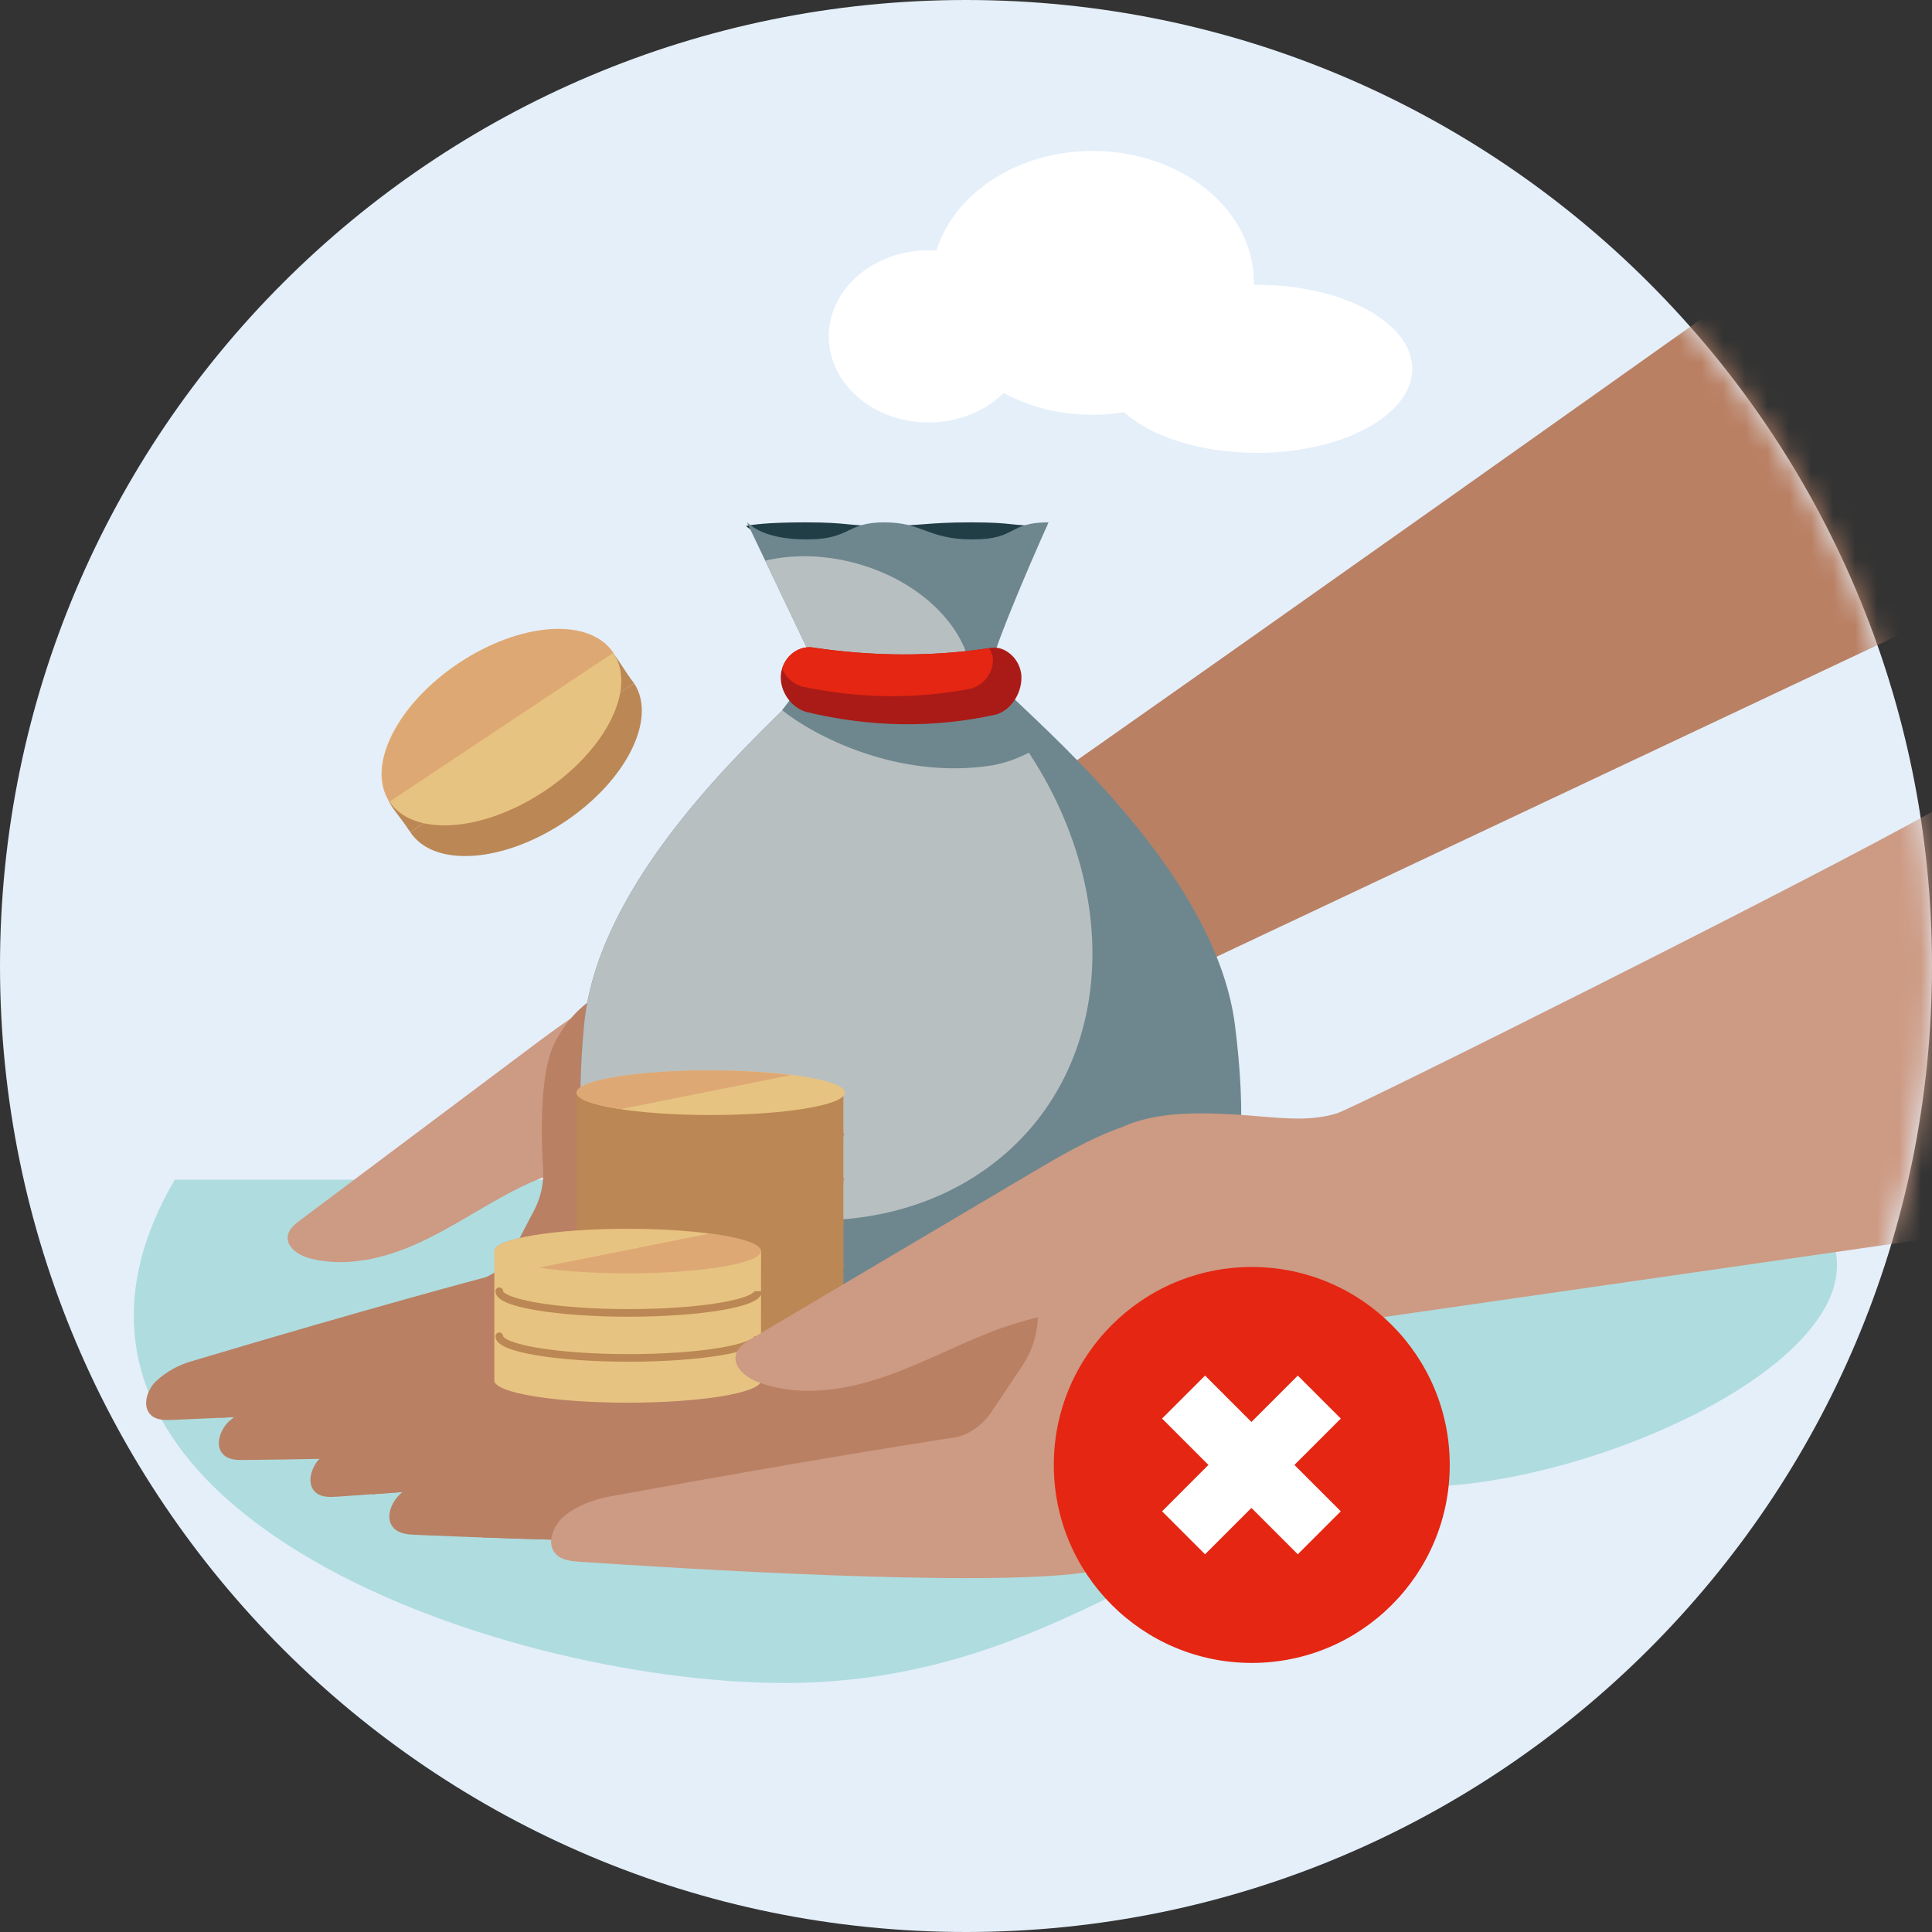 <svg width="88" height="88" viewBox="0 0 88 88" fill="none" xmlns="http://www.w3.org/2000/svg">
<rect x="0" y="0" width="88" height="88" fill="#333333" stroke="none"/>
<path d="M88 44C88 19.7 68.3 0 44 0C19.7 0 0 19.7 0 44C0 68.3 19.7 88 44 88C68.3 88 88 68.3 88 44Z" fill="#E4EFFA"/>
<mask id="mask0_3543_45005" style="mask-type:alpha" maskUnits="userSpaceOnUse" x="0" y="0" width="88" height="88">
<path d="M88 44C88 19.7 68.3 0 44 0C19.7 0 0 19.7 0 44C0 68.3 19.7 88 44 88C68.3 88 88 68.3 88 44Z" fill="#E4EFFA"/>
</mask>
<g mask="url(#mask0_3543_45005)">
<path d="M49.772 6.875C53.83 6.875 57.116 9.561 57.116 12.878V12.973H57.25C61.154 12.973 64.327 14.691 64.327 16.8C64.327 18.908 61.154 20.627 57.25 20.627C54.675 20.627 52.43 19.889 51.193 18.774C50.73 18.855 50.256 18.895 49.772 18.895C48.267 18.895 46.877 18.532 45.713 17.901C44.889 18.721 43.663 19.244 42.293 19.244C39.78 19.244 37.75 17.485 37.75 15.322C37.75 13.16 39.79 11.401 42.293 11.401C42.417 11.401 42.53 11.414 42.653 11.414C43.457 8.809 46.331 6.875 49.772 6.875Z" fill="white"/>
<path d="M80.949 53.734C90.132 59.667 73.909 67.721 64.628 67.721C55.347 67.721 48.929 76.658 35.753 76.658C22.577 76.658 -0.648 68.5 7.96 53.734H80.949Z" fill="#AFDCDF"/>
<path d="M28.768 44.944C29.668 44.633 30.652 44.473 31.574 44.702C32.496 44.932 33.348 45.606 33.6 46.524C33.932 47.744 33.176 48.983 32.305 49.891C31.569 50.657 30.775 51.423 29.8 51.847C27.525 52.833 25.558 53.104 23.36 54.251C21.887 55.02 20.508 55.97 18.993 56.65C17.478 57.331 15.759 57.732 14.148 57.326C13.622 57.194 13.018 56.812 13.111 56.278C13.164 55.977 13.427 55.764 13.672 55.58L24.246 47.655C25.658 46.597 27.101 45.523 28.768 44.944Z" fill="#CD9A83"/>
<path d="M87.312 28.535L38.247 51.673C38.219 51.708 29.406 62.493 27.621 62.95C23.627 63.964 11.836 64.509 7.853 64.675C7.522 64.688 7.159 64.691 6.905 64.481C6.455 64.101 6.675 63.342 7.09 62.928C7.562 62.483 8.136 62.162 8.762 61.992C17.103 59.499 22.078 58.188 22.121 58.177C22.629 57.964 23.047 57.581 23.302 57.093L24.331 55.125C24.639 54.536 24.779 53.874 24.737 53.211C24.644 51.68 24.571 48.765 25.31 47.413C26.336 45.535 27.79 44.759 30.226 44.494C32.661 44.229 34.081 44.536 35.552 43.913C37.021 43.291 78.995 13.458 79.062 13.41L87.312 28.535Z" fill="#B98063"/>
<path d="M34.807 55.762C32.117 58.879 28.666 62.683 27.622 62.95C24.212 63.816 15.12 64.339 10.055 64.577C10.137 64.366 10.271 64.167 10.432 64.018C10.916 63.586 11.501 63.282 12.132 63.131C20.561 60.895 25.577 59.74 25.604 59.734C26.12 59.537 26.552 59.166 26.823 58.684L27.913 56.749C28.027 56.547 28.121 56.334 28.193 56.114L34.807 55.762Z" fill="#B98063"/>
<path d="M40.399 56.184C37.715 59.184 32.293 65.094 30.953 65.392C26.93 66.278 15.131 66.459 11.141 66.5C10.81 66.507 10.446 66.5 10.2 66.278C9.762 65.889 10.006 65.138 10.434 64.738C10.918 64.307 11.502 64.002 12.134 63.852C20.585 61.61 25.605 60.455 25.605 60.455C26.122 60.258 26.553 59.886 26.824 59.404L27.914 57.47C28.028 57.268 28.122 57.054 28.194 56.834L40.399 56.184Z" fill="#B98063"/>
<path d="M40.231 56.156C37.547 59.157 32.123 65.069 30.784 65.365C27.529 66.083 19.181 66.337 14 66.431C14.033 66.126 14.19 65.808 14.402 65.584C14.862 65.127 15.427 64.791 16.048 64.605C24.348 61.883 29.29 60.439 29.307 60.435C29.808 60.209 30.215 59.815 30.457 59.32L31.434 57.324C31.535 57.116 31.617 56.898 31.678 56.674L32.732 56.557L40.231 56.156Z" fill="#B98063"/>
<path d="M43.971 56.184C41.462 59.338 36.393 65.549 35.073 65.922C31.108 67.043 19.336 67.9 15.357 68.172C15.028 68.194 14.665 68.206 14.405 68.001C13.945 67.639 14.145 66.874 14.549 66.449C15.009 65.992 15.575 65.656 16.195 65.47C24.509 62.744 29.454 61.301 29.454 61.301C29.956 61.075 30.363 60.68 30.605 60.185L31.581 58.19C31.683 57.982 31.765 57.764 31.825 57.539L43.971 56.184Z" fill="#B98063"/>
<path d="M40.934 59.931C38.567 62.766 35.969 65.676 35.079 65.928C31.546 66.926 21.815 67.716 16.922 68.068C17.003 67.773 17.195 67.484 17.429 67.287C17.948 66.847 18.613 66.587 19.278 66.447C28.303 64.563 33.673 63.623 33.724 63.614C34.279 63.434 34.754 63.065 35.066 62.572L36.329 60.587C36.461 60.379 36.571 60.159 36.661 59.93L40.934 59.931Z" fill="#B98063"/>
<path d="M50.472 60.648C47.459 63.676 41.391 69.62 39.958 69.857C35.652 70.576 23.155 70.091 18.934 69.91C18.584 69.895 18.2 69.865 17.951 69.619C17.508 69.184 17.808 68.402 18.283 68.002C18.802 67.562 19.468 67.302 20.133 67.162C29.15 65.279 34.519 64.339 34.578 64.329C35.133 64.149 35.608 63.78 35.921 63.287L37.184 61.302C37.315 61.094 37.426 60.874 37.516 60.645L50.472 60.648Z" fill="#B98063"/>
<path d="M42.183 58.374C48.033 56.304 52.814 57.4 50.476 60.645C47.463 63.673 41.396 69.616 39.962 69.855C36.443 70.441 27.456 70.225 21.983 70.027C21.978 70.022 21.973 70.018 21.968 70.013C21.537 69.566 21.858 68.792 22.342 68.403C22.874 67.977 23.539 67.732 24.211 67.609C33.3 65.939 38.694 65.131 38.72 65.127C39.279 64.961 39.763 64.605 40.088 64.12L41.398 62.167C41.79 61.582 42.014 60.901 42.046 60.197C42.069 59.697 42.11 59.057 42.183 58.374Z" fill="#B98063"/>
<path d="M34.043 23.944C34.012 23.949 33.991 23.953 33.977 23.954C34.277 24.293 35.952 24.971 40.245 24.971C44.538 24.971 47.013 24.293 47.713 23.954C46.795 23.954 46.432 23.916 46.06 23.876C45.673 23.835 45.277 23.793 44.235 23.793C43.177 23.793 42.614 23.836 42.071 23.878C41.566 23.917 41.079 23.954 40.228 23.954C39.378 23.954 38.996 23.917 38.601 23.878C38.176 23.836 37.735 23.793 36.677 23.793C34.899 23.793 34.253 23.907 34.043 23.944Z" fill="#213E47"/>
<path d="M37.229 30.637C37.217 30.811 36.661 31.354 35.81 32.186C33.046 34.888 27.165 40.637 26.601 46.71C25.863 54.654 27.446 59.704 34.932 59.766C35.045 59.766 35.156 59.755 35.265 59.734H48.019C48.128 59.755 48.239 59.766 48.352 59.766C55.836 59.704 57.253 54.654 56.253 46.71C55.489 40.637 49.418 34.888 46.566 32.186C45.687 31.354 45.114 30.811 45.095 30.637H37.229Z" fill="#6E878E"/>
<path d="M34.091 23.845C34.06 23.818 34.038 23.8 34.023 23.793L37.287 30.636H45.096C45.033 30.044 46.846 25.828 47.76 23.793C46.842 23.793 46.482 23.979 46.115 24.169C45.731 24.368 45.34 24.57 44.297 24.57C43.24 24.57 42.672 24.361 42.125 24.16C41.617 23.973 41.126 23.793 40.275 23.793C39.424 23.793 39.047 23.973 38.655 24.16C38.234 24.361 37.797 24.57 36.739 24.57C34.961 24.57 34.304 24.023 34.091 23.845Z" fill="#6E878E"/>
<path fill-rule="evenodd" clip-rule="evenodd" d="M26.533 52.032C32.382 56.17 39.854 56.857 44.919 53.237C51.183 48.761 51.394 39.393 45.389 32.315C45.03 31.891 44.657 31.485 44.271 31.098C44.263 28.916 42.287 26.686 39.324 25.756C37.766 25.267 36.196 25.22 34.854 25.538L37.286 30.637H37.229C37.217 30.811 36.661 31.354 35.81 32.186C33.046 34.888 27.165 40.637 26.601 46.71C26.419 48.671 26.378 50.456 26.533 52.032Z" fill="#B8BFC1"/>
<path d="M36.11 31.708L46.005 31.16L46.014 31.708L47.682 33.761C47.357 34.035 46.409 34.638 45.224 34.857C40.878 35.55 37.014 33.472 35.625 32.347L36.11 31.708Z" fill="#6E878E"/>
<path d="M37.093 29.504C39.83 29.906 42.491 29.911 45.074 29.519C45.384 29.453 45.706 29.538 45.975 29.754C46.255 29.965 46.453 30.294 46.513 30.675L46.514 30.676C46.609 31.49 46.084 32.336 45.373 32.545C42.536 33.175 39.649 33.135 36.711 32.425C35.972 32.201 35.459 31.391 35.58 30.626C35.718 29.866 36.401 29.367 37.092 29.503" fill="#AA1B17"/>
<path d="M45.048 29.523C45.132 29.645 45.191 29.785 45.218 29.934L45.218 29.935C45.301 30.56 44.836 31.21 44.208 31.37C41.703 31.854 39.155 31.823 36.564 31.278C36.12 31.161 35.77 30.836 35.625 30.455C35.827 29.793 36.458 29.377 37.095 29.503L37.096 29.504C39.824 29.904 42.474 29.911 45.048 29.523Z" fill="#E42612"/>
<path d="M38.415 49.77H26.266V61.723H26.267C26.266 61.729 26.266 61.735 26.266 61.741C26.266 62.299 28.985 62.752 32.34 62.752C35.695 62.752 38.415 62.299 38.415 61.741C38.415 61.735 38.414 61.729 38.414 61.723H38.415V49.77Z" fill="#BB8754"/>
<g style="mix-blend-mode:multiply" opacity="0.6">
<path d="M26.664 51.606C26.664 51.511 26.587 51.434 26.492 51.434C26.397 51.434 26.32 51.511 26.32 51.606H26.664ZM38.111 51.606C38.111 51.599 38.116 51.621 38.055 51.671C37.996 51.719 37.899 51.774 37.757 51.83C37.475 51.941 37.057 52.045 36.528 52.134C35.473 52.311 34.009 52.421 32.388 52.421V52.766C34.022 52.766 35.506 52.656 36.584 52.475C37.122 52.385 37.568 52.276 37.883 52.151C38.039 52.09 38.173 52.02 38.272 51.94C38.367 51.861 38.455 51.75 38.455 51.606H38.111ZM32.388 52.421C30.766 52.421 29.302 52.311 28.247 52.134C27.718 52.045 27.3 51.941 27.018 51.83C26.876 51.774 26.779 51.719 26.72 51.671C26.659 51.621 26.664 51.599 26.664 51.606H26.32C26.32 51.75 26.407 51.861 26.503 51.94C26.602 52.02 26.736 52.09 26.892 52.151C27.207 52.276 27.653 52.385 28.191 52.475C29.269 52.656 30.753 52.766 32.388 52.766V52.421Z" fill="#BB8754"/>
</g>
<g style="mix-blend-mode:multiply" opacity="0.6">
<path d="M26.664 53.657C26.664 53.562 26.587 53.484 26.492 53.484C26.397 53.484 26.32 53.562 26.32 53.657H26.664ZM38.111 53.657C38.111 53.65 38.116 53.672 38.055 53.722C37.996 53.77 37.899 53.825 37.757 53.881C37.475 53.992 37.057 54.096 36.528 54.185C35.473 54.361 34.009 54.471 32.388 54.471V54.817C34.022 54.817 35.506 54.706 36.584 54.526C37.122 54.436 37.568 54.327 37.883 54.202C38.039 54.14 38.173 54.071 38.272 53.99C38.367 53.912 38.455 53.801 38.455 53.657H38.111ZM32.388 54.471C30.766 54.471 29.302 54.361 28.247 54.185C27.718 54.096 27.3 53.992 27.018 53.881C26.876 53.825 26.779 53.77 26.72 53.722C26.659 53.672 26.664 53.65 26.664 53.657H26.32C26.32 53.801 26.407 53.912 26.503 53.99C26.602 54.071 26.736 54.14 26.892 54.202C27.207 54.327 27.653 54.436 28.191 54.526C29.269 54.706 30.753 54.817 32.388 54.817V54.471Z" fill="#BB8754"/>
</g>
<g style="mix-blend-mode:multiply" opacity="0.6">
<path d="M26.664 55.626C26.664 55.531 26.587 55.453 26.492 55.453C26.397 55.453 26.32 55.531 26.32 55.626H26.664ZM38.111 55.626C38.111 55.618 38.116 55.641 38.055 55.691C37.996 55.739 37.899 55.793 37.757 55.849C37.475 55.961 37.057 56.065 36.528 56.154C35.473 56.33 34.009 56.44 32.388 56.44V56.786C34.022 56.786 35.506 56.675 36.584 56.494C37.122 56.404 37.568 56.296 37.883 56.171C38.039 56.109 38.173 56.039 38.272 55.959C38.367 55.88 38.455 55.77 38.455 55.626H38.111ZM32.388 56.44C30.766 56.44 29.302 56.33 28.247 56.154C27.718 56.065 27.3 55.961 27.018 55.849C26.876 55.793 26.779 55.739 26.72 55.691C26.659 55.641 26.664 55.618 26.664 55.626H26.32C26.32 55.77 26.407 55.88 26.503 55.959C26.602 56.039 26.736 56.109 26.892 56.171C27.207 56.296 27.653 56.404 28.191 56.494C29.269 56.675 30.753 56.786 32.388 56.786V56.44Z" fill="#BB8754"/>
</g>
<g style="mix-blend-mode:multiply" opacity="0.6">
<path d="M26.664 57.606C26.664 57.511 26.587 57.434 26.492 57.434C26.397 57.434 26.32 57.511 26.32 57.606H26.664ZM38.111 57.606C38.111 57.599 38.116 57.621 38.055 57.671C37.996 57.719 37.899 57.774 37.757 57.83C37.475 57.941 37.057 58.045 36.528 58.134C35.473 58.311 34.009 58.421 32.388 58.421V58.766C34.022 58.766 35.506 58.656 36.584 58.475C37.122 58.385 37.568 58.276 37.883 58.151C38.039 58.09 38.173 58.02 38.272 57.94C38.367 57.861 38.455 57.75 38.455 57.606H38.111ZM32.388 58.421C30.766 58.421 29.302 58.311 28.247 58.134C27.718 58.045 27.3 57.941 27.018 57.83C26.876 57.774 26.779 57.719 26.72 57.671C26.659 57.621 26.664 57.599 26.664 57.606H26.32C26.32 57.75 26.407 57.861 26.503 57.94C26.602 58.02 26.736 58.09 26.892 58.151C27.207 58.276 27.653 58.385 28.191 58.475C29.269 58.656 30.753 58.766 32.388 58.766V58.421Z" fill="#BB8754"/>
</g>
<g style="mix-blend-mode:multiply" opacity="0.6">
<path d="M26.664 59.579C26.664 59.484 26.587 59.406 26.492 59.406C26.397 59.406 26.32 59.484 26.32 59.579H26.664ZM38.111 59.579C38.111 59.572 38.116 59.594 38.055 59.644C37.996 59.692 37.899 59.746 37.757 59.803C37.475 59.914 37.057 60.018 36.528 60.107C35.473 60.283 34.009 60.393 32.388 60.393V60.739C34.022 60.739 35.506 60.628 36.584 60.447C37.122 60.357 37.568 60.249 37.883 60.124C38.039 60.062 38.173 59.992 38.272 59.912C38.367 59.834 38.455 59.723 38.455 59.579H38.111ZM32.388 60.393C30.766 60.393 29.302 60.283 28.247 60.107C27.718 60.018 27.3 59.914 27.018 59.803C26.876 59.746 26.779 59.692 26.72 59.644C26.659 59.594 26.664 59.572 26.664 59.579H26.32C26.32 59.723 26.407 59.834 26.503 59.912C26.602 59.992 26.736 60.062 26.892 60.124C27.207 60.249 27.653 60.357 28.191 60.447C29.269 60.628 30.753 60.739 32.388 60.739V60.393Z" fill="#BB8754"/>
</g>
<path d="M32.375 50.788C35.749 50.788 38.484 50.333 38.484 49.771C38.484 49.209 35.749 48.754 32.375 48.754C29.001 48.754 26.266 49.209 26.266 49.771C26.266 50.333 29.001 50.788 32.375 50.788Z" fill="#E7C381"/>
<path fill-rule="evenodd" clip-rule="evenodd" d="M34.665 56.984H22.516V62.877C22.516 62.878 22.516 62.879 22.516 62.88C22.516 62.882 22.516 62.883 22.516 62.884V62.886C22.535 63.442 25.247 63.891 28.59 63.891C31.933 63.891 34.646 63.442 34.664 62.886L34.665 56.984Z" fill="#E7C381"/>
<path d="M28.59 57.999C31.945 57.999 34.665 57.544 34.665 56.982C34.665 56.42 31.945 55.965 28.59 55.965C25.235 55.965 22.516 56.42 22.516 56.982C22.516 57.544 25.235 57.999 28.59 57.999Z" fill="#DEA874"/>
<path d="M22.914 58.813C22.914 58.718 22.837 58.641 22.742 58.641C22.647 58.641 22.57 58.718 22.57 58.813H22.914ZM34.361 58.813C34.361 58.806 34.366 58.828 34.305 58.878C34.246 58.926 34.149 58.981 34.007 59.037C33.725 59.148 33.307 59.253 32.778 59.341C31.723 59.518 30.259 59.628 28.637 59.628V59.974C30.272 59.974 31.756 59.862 32.834 59.682C33.372 59.592 33.818 59.483 34.133 59.359C34.289 59.296 34.423 59.227 34.522 59.147C34.617 59.068 34.705 58.957 34.705 58.813H34.361ZM28.637 59.628C27.016 59.628 25.552 59.518 24.497 59.341C23.968 59.253 23.55 59.148 23.268 59.037C23.126 58.981 23.029 58.926 22.97 58.878C22.909 58.828 22.914 58.806 22.914 58.813H22.57C22.57 58.957 22.657 59.068 22.753 59.147C22.852 59.227 22.986 59.296 23.142 59.359C23.457 59.483 23.903 59.592 24.441 59.682C25.519 59.862 27.003 59.974 28.637 59.974V59.628Z" fill="#BB8754"/>
<path d="M22.914 60.864C22.914 60.769 22.837 60.691 22.742 60.691C22.647 60.691 22.57 60.769 22.57 60.864H22.914ZM34.361 60.864C34.361 60.857 34.366 60.879 34.305 60.929C34.246 60.977 34.149 61.032 34.007 61.088C33.725 61.199 33.307 61.303 32.778 61.392C31.723 61.568 30.259 61.678 28.637 61.678V62.024C30.272 62.024 31.756 61.913 32.834 61.733C33.372 61.642 33.818 61.534 34.133 61.409C34.289 61.347 34.423 61.278 34.522 61.197C34.617 61.119 34.705 61.008 34.705 60.864H34.361ZM28.637 61.678C27.016 61.678 25.552 61.568 24.497 61.392C23.968 61.303 23.55 61.199 23.268 61.088C23.126 61.032 23.029 60.977 22.97 60.929C22.909 60.879 22.914 60.857 22.914 60.864H22.57C22.57 61.008 22.657 61.119 22.753 61.197C22.852 61.278 22.986 61.347 23.142 61.409C23.457 61.534 23.903 61.642 24.441 61.733C25.519 61.913 27.003 62.024 28.637 62.024V61.678Z" fill="#BB8754"/>
<path fill-rule="evenodd" clip-rule="evenodd" d="M25.709 37.441C28.524 35.569 29.944 32.739 28.881 31.12C28.835 31.05 28.786 30.985 28.733 30.922L28.881 31.12L18.688 37.901C19.751 39.52 22.894 39.314 25.709 37.441Z" fill="#BB8754"/>
<path d="M18.686 37.901L28.879 31.12L28.731 30.922C28.224 30.205 27.942 29.669 27.649 29.439C27.04 28.96 26.616 29.472 25.65 30.077L18.78 34.91C17.942 35.525 17.497 35.826 17.67 36.388C17.778 36.739 18.211 37.178 18.686 37.901Z" fill="#BB8754"/>
<path d="M24.771 36.053C27.591 34.189 29.012 31.368 27.944 29.753C26.876 28.137 23.724 28.338 20.904 30.203C18.083 32.067 16.663 34.888 17.731 36.504C18.799 38.119 21.951 37.918 24.771 36.053Z" fill="#E7C381"/>
<path d="M27.935 29.736C27.425 28.959 26.398 28.57 25.081 28.656C23.765 28.742 22.265 29.296 20.914 30.195C19.562 31.095 18.468 32.266 17.874 33.451C17.279 34.637 17.232 35.74 17.742 36.517L22.839 33.126L27.935 29.736Z" fill="#DEA874"/>
<path fill-rule="evenodd" clip-rule="evenodd" d="M32.278 56.196L24.527 57.743C23.292 57.558 22.516 57.289 22.516 56.99C22.516 56.433 25.217 55.98 28.549 55.98C29.956 55.98 31.252 56.061 32.278 56.196Z" fill="#E7C381"/>
<path fill-rule="evenodd" clip-rule="evenodd" d="M36.028 48.97L28.277 50.517C27.042 50.332 26.266 50.063 26.266 49.764C26.266 49.206 28.967 48.754 32.299 48.754C33.706 48.754 35.002 48.835 36.028 48.97Z" fill="#DEA874"/>
<path d="M88.349 36.781C94.412 37.211 99.1 51.292 96.255 55.208L63.02 59.991C63.02 59.991 51.485 71.334 49.369 71.633C44.643 72.299 30.994 71.444 26.389 71.135C26.007 71.108 25.589 71.065 25.322 70.79C24.851 70.302 25.202 69.456 25.731 69.03C26.313 68.564 27.04 68.298 27.774 68.163C37.732 66.334 43.633 65.449 43.636 65.448C44.247 65.267 44.776 64.878 45.131 64.349L46.563 62.213C46.992 61.573 47.237 60.828 47.273 60.06C47.273 60.04 47.274 60.019 47.275 59.999C46.581 60.172 45.876 60.382 45.142 60.669C43.413 61.343 41.769 62.23 40.005 62.801C38.24 63.372 36.287 63.61 34.552 62.965C33.985 62.754 33.359 62.259 33.527 61.676C33.623 61.349 33.941 61.144 34.235 60.971L46.927 53.457C48.272 52.661 49.638 51.858 51.103 51.34C52.087 50.895 53.25 50.713 54.688 50.713C55.739 50.713 56.619 50.785 57.401 50.851C58.73 50.961 59.776 51.048 60.892 50.713C61.677 50.477 82.966 39.847 88.349 36.781Z" fill="#CD9A83"/>
</g>
<circle cx="57.017" cy="66.727" r="9.017" fill="#E42612"/>
<path d="M61.072 64.614L58.959 66.726L61.071 68.838L59.113 70.796L57.001 68.684L54.889 70.796L52.931 68.838L55.042 66.726L52.93 64.614L54.889 62.656L57.001 64.768L59.113 62.656L61.072 64.614Z" fill="white"/>
</svg>
